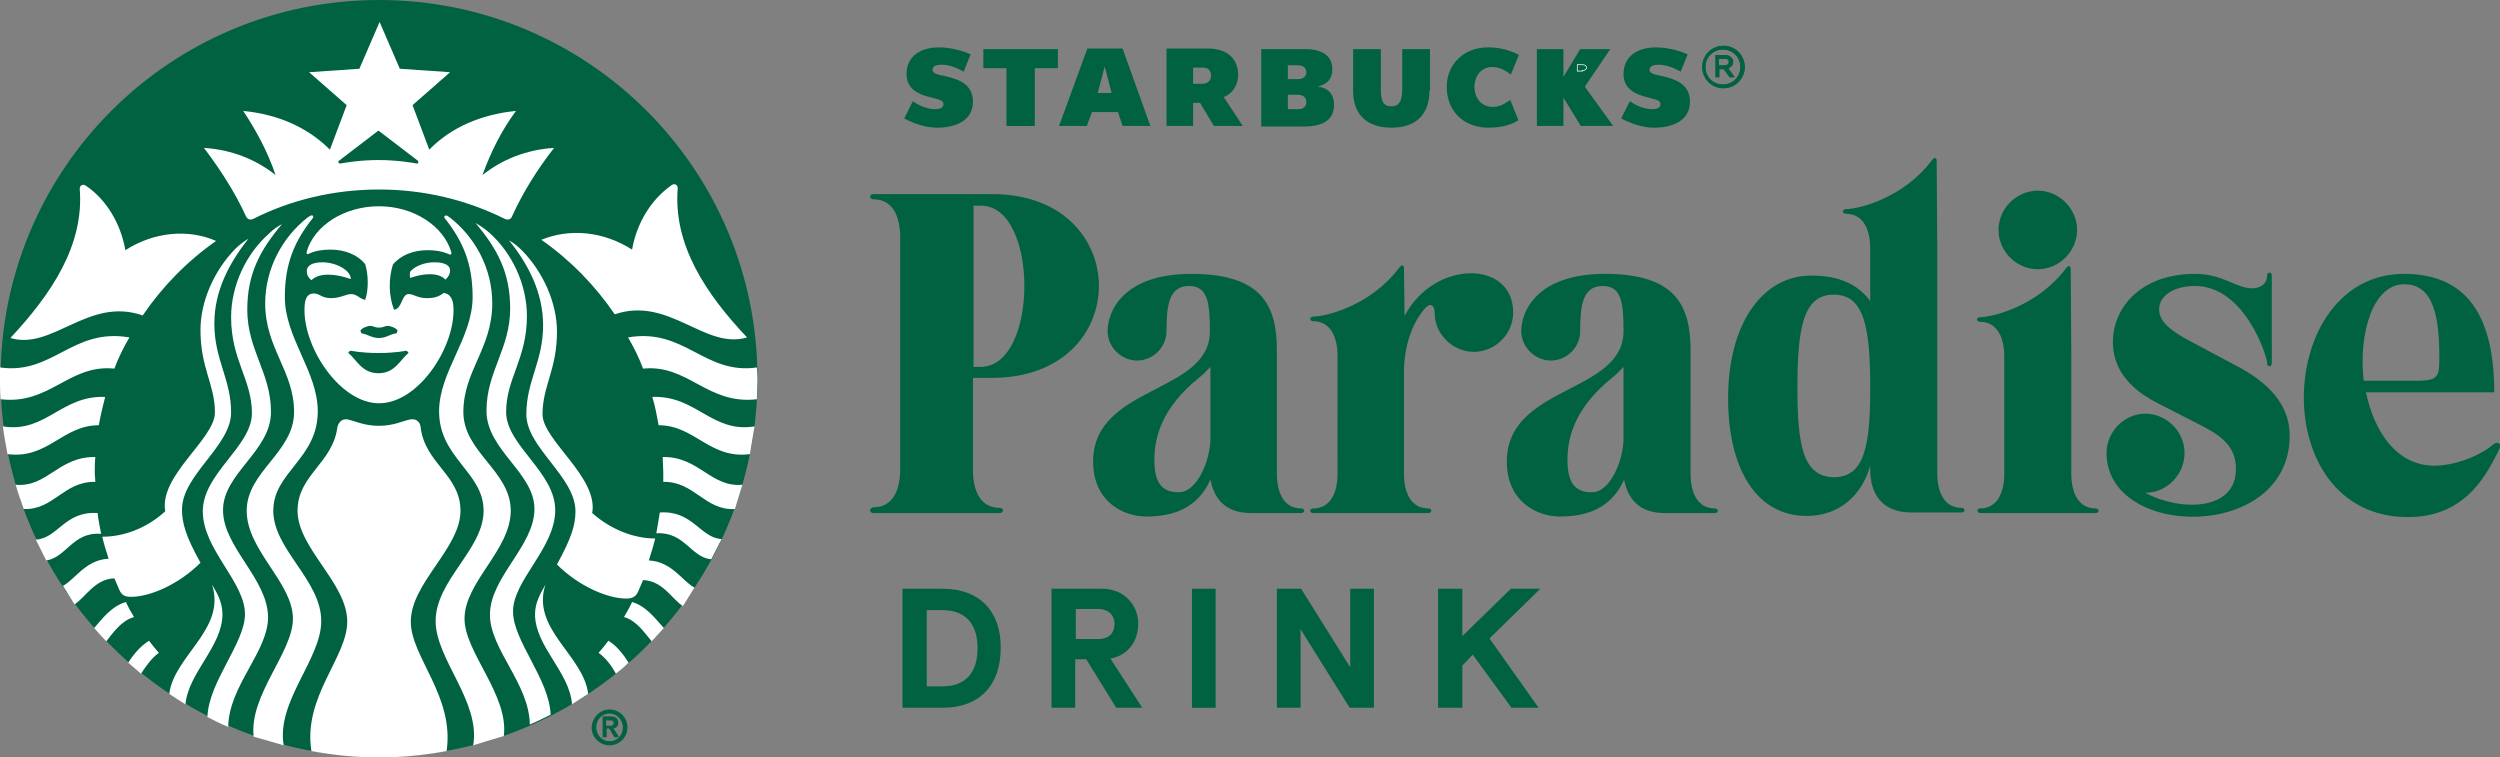 <?xml version="1.0" encoding="utf-8"?>
<!-- Generator: Adobe Illustrator 27.0.0, SVG Export Plug-In . SVG Version: 6.00 Build 0)  -->
<svg version="1.1" id="Layer_1" xmlns="http://www.w3.org/2000/svg" xmlns:xlink="http://www.w3.org/1999/xlink" x="0px" y="0px"
	 viewBox="0 0 432.7 131.1" style="enable-background:new 0 0 432.7 131.1;" xml:space="preserve">
<rect x="0" y="0" width="432.7" height="131.1" fill="#808080" stroke="none"/>
<style type="text/css">
	.st0{fill:#006241;stroke:#006241;stroke-width:0.15;stroke-miterlimit:10;}
	.st1{fill:none;stroke:#006241;stroke-width:0.15;stroke-miterlimit:2;}
	.st2{fill:#006241;}
	.st3{fill:#FFFFFF;}
	.st4{fill:none;stroke:#006241;stroke-width:0.201;stroke-miterlimit:2;}
	.st5{fill:none;stroke:#FFFFFF;stroke-width:0.127;stroke-miterlimit:2;}
</style>
<g>
	<g>
		<path class="st0" d="M298.4,11.4c0.5,0,0.9-0.2,0.9-0.7v0c0-0.4-0.3-0.6-0.8-0.6h-1.1v1.3H298.4z M296.9,9.6h1.6
			c0.5,0,0.8,0.1,1.1,0.4c0.2,0.2,0.3,0.4,0.3,0.7v0c0,0.6-0.4,0.9-0.9,1.1l1.1,1.5h-0.7l-1-1.4h0h-0.9v1.4h-0.5V9.6z M301.3,11.6
			L301.3,11.6c0-1.7-1.3-3.1-3.1-3.1c-1.8,0-3.1,1.4-3.1,3.1v0c0,1.7,1.3,3.1,3.1,3.1C300,14.7,301.3,13.3,301.3,11.6 M294.7,11.6
			L294.7,11.6c0-2,1.6-3.6,3.6-3.6c2,0,3.6,1.6,3.6,3.6v0c0,2-1.6,3.6-3.6,3.6C296.2,15.2,294.7,13.5,294.7,11.6"/>
		<path class="st1" d="M298.4,11.4c0.5,0,0.9-0.2,0.9-0.7v0c0-0.4-0.3-0.6-0.8-0.6h-1.1v1.3H298.4z M296.9,9.6h1.6
			c0.5,0,0.8,0.1,1.1,0.4c0.2,0.2,0.3,0.4,0.3,0.7v0c0,0.6-0.4,0.9-0.9,1.1l1.1,1.5h-0.7l-1-1.4h0h-0.9v1.4h-0.5V9.6z M301.3,11.6
			L301.3,11.6c0-1.7-1.3-3.1-3.1-3.1c-1.8,0-3.1,1.4-3.1,3.1v0c0,1.7,1.3,3.1,3.1,3.1C300,14.7,301.3,13.3,301.3,11.6z M294.7,11.6
			L294.7,11.6c0-2,1.6-3.6,3.6-3.6c2,0,3.6,1.6,3.6,3.6v0c0,2-1.6,3.6-3.6,3.6C296.2,15.2,294.7,13.5,294.7,11.6z"/>
		<path class="st2" d="M247.4,15.7c0,4.1-2.3,6.4-6.6,6.4c-4.2,0-6.6-2.3-6.6-6.3V8.5h4.8v7.1c0,2,0.5,2.8,1.8,2.8
			c1.3,0,1.9-0.8,1.9-3V8.5h4.8V15.7z"/>
		<polygon class="st2" points="179.1,11.8 179.1,21.8 174.2,21.8 174.2,11.8 170.2,11.8 170.2,8.5 183.1,8.5 183.1,11.8 		"/>
		<path class="st2" d="M194.3,21.8l-0.8-2.4H189l-0.9,2.4h-4.8l4.9-13.4h6.1l4.8,13.4H194.3z M191.2,11.5l-1.2,4.6h2.4L191.2,11.5z"
			/>
		<g>
			<path class="st2" d="M262.8,20.8l-1.4-3.5c-0.9,0.6-1.7,1.2-3.1,1.2c-1.9,0-3.1-1.6-3.1-3.4c0-1.9,1.1-3.5,3.1-3.5
				c1.2,0,2.3,0.6,3.2,1.3l1.4-3.4c-1.6-0.8-3.2-1.3-5.4-1.3c-4,0-7.1,2.8-7.1,6.8c0,4.3,3,7.1,7.2,7.1
				C259.9,22.1,261.6,21.6,262.8,20.8"/>
		</g>
		<polygon class="st2" points="273.6,21.8 270.6,16.9 270.6,21.8 266,21.8 266,8.5 270.6,8.5 270.6,13.3 273.5,8.5 278.7,8.5 
			274.3,15 279.2,21.8 		"/>
		<path class="st2" d="M162.2,22.1c3,0,6.2-1.1,6.2-4.5c0-3.1-2.6-3.9-4.7-4.4c-1.5-0.3-2.3-0.5-2.3-1.1c0-0.8,1-0.9,1.6-0.9
			c1.4,0,2.7,0.6,3.8,1.2l1.2-3c-1.6-0.7-3.6-1.2-5.5-1.2c-3.1,0-5.6,1.5-5.6,4.6c0,2.5,1.9,3.5,4,4c1.5,0.4,2.4,0.5,2.4,1.2
			c0,0.7-0.7,0.9-1.4,0.9c-1.5,0-3-0.7-3.9-1.4l-1.5,3C158.2,21.4,160.2,22.1,162.2,22.1"/>
		<path class="st2" d="M286.3,22.1c3,0,6.2-1.1,6.2-4.5c0-3.1-2.6-3.9-4.7-4.4c-1.5-0.3-2.3-0.5-2.3-1.1c0-0.8,1-0.9,1.6-0.9
			c1.4,0,2.7,0.6,3.8,1.2l1.2-3c-1.6-0.7-3.6-1.2-5.5-1.2c-3.1,0-5.6,1.5-5.6,4.6c0,2.5,1.9,3.5,4,4c1.4,0.4,2.4,0.5,2.4,1.2
			c0,0.7-0.7,0.9-1.4,0.9c-1.5,0-3-0.7-3.9-1.4l-1.5,3C282.3,21.4,284.3,22.1,286.3,22.1"/>
		<path class="st2" d="M209.6,13.1c0,0.9-0.6,1.4-1.5,1.4h-1.6v-2.8h1.7C209,11.7,209.6,12.1,209.6,13.1L209.6,13.1z M211.8,16.8
			c1.6-0.6,2.5-2.2,2.5-3.8c0-3.1-2.2-4.6-5.2-4.6h-7.2v13.4h4.6v-4h1.2l2.4,4h5L211.8,16.8z"/>
		<path class="st2" d="M226.1,17.7c0,0.8-0.6,1.2-1.5,1.2h-1.7v-2.5h1.7C225.5,16.4,226.1,16.8,226.1,17.7L226.1,17.7z M222.9,11.3
			h1.7c0.9,0,1.5,0.4,1.5,1.2v0c0,0.8-0.6,1.2-1.5,1.2h-1.7V11.3z M228,15c1.7-0.4,2.6-1.3,2.6-3c0-2.3-1.7-3.5-4.7-3.5h-7.6v13.4
			h7.3c3.5,0,5.3-1.2,5.3-3.8C230.9,16.3,229.8,15.1,228,15"/>
	</g>
</g>
<path class="st2" d="M151.2,88.8h21.8c0.8,0,0.8-0.9,0-0.9c-3.2,0-4.6-2.8-4.6-6.5V65.4h3.3c12.4,0,18.5-8,18.5-15.9
	s-6.1-15.9-18.4-15.9h-20.6c-0.8,0-0.8,0.9,0,0.9c3.2,0,4.6,2.8,4.6,6.5v40.3c0,3.7-1.4,6.5-4.6,6.5
	C150.4,87.9,150.4,88.8,151.2,88.8 M168.5,63.5V35.6h1.3c5,0,7.5,6.9,7.5,13.9c0,7-2.5,14-7.6,14H168.5z M189.2,79.9
	c0,6.9,5.2,9.5,9.2,9.5c4.6,0,8.9-1.4,11.1-6.4c0.6,3.2,2.5,5.8,7,5.8h8.7c0.7,0,0.7-0.8,0-0.8c-2.9,0-4.2-2.6-4.2-6V60.6
	c0-7.6-2.5-13.2-14.8-13.2c-11.8,0-14.5,6.5-14.5,9.9c0,2.8,2.4,5.1,5.1,5.1c2.8,0,5.1-2.3,5.1-5.1c0-4.4,0.4-7.8,3.9-7.8
	c3.2,0,3.6,2.8,3.6,7.6v0.2C209.5,68.2,189.2,66.6,189.2,79.9 M199.8,79.6c0-4.1,1.4-9.1,7.7-14.2c0.8-0.6,1.4-1.3,2-1.9v12.4
	c0,3.6-2.2,9.3-5.5,9.3C200.9,85.2,199.8,83.3,199.8,79.6 M227.3,88.8h19.9c0.7,0,0.7-0.8,0-0.8c-2.9,0-4.2-2.6-4.2-6V64.5
	c0-4.4,1.3-8.6,3.8-11.3c0.9-0.9,1.5-0.2,1.5,0.9c0,3.7,3.1,6.8,6.8,6.8c3.7,0,6.8-3.1,6.8-6.8c0-4.5-3.3-6.8-7.3-6.8
	c-4.1,0-8.9,2.4-11.5,7.4l-0.1-8.2c0-0.6-0.3-0.8-0.8-0.2c-5,6.7-12.9,8.5-14.9,8.5c-0.7,0-0.7,0.8,0,0.8c2.9,0,4.2,2.6,4.2,6V82
	c0,3.4-1.3,6-4.2,6C226.6,88,226.6,88.8,227.3,88.8 M260.8,79.9c0,6.9,5.2,9.5,9.2,9.5c4.6,0,8.9-1.4,11.1-6.4
	c0.6,3.2,2.5,5.8,7,5.8h8.7c0.7,0,0.7-0.8,0-0.8c-2.9,0-4.2-2.6-4.2-6V60.6c0-7.6-2.5-13.2-14.8-13.2c-11.8,0-14.5,6.5-14.5,9.9
	c0,2.8,2.4,5.1,5.1,5.1c2.8,0,5.1-2.3,5.1-5.1c0-4.4,0.4-7.8,3.9-7.8c3.2,0,3.6,2.8,3.6,7.6v0.2C281,68.2,260.8,66.6,260.8,79.9
	 M271.3,79.6c0-4.1,1.4-9.1,7.7-14.2c0.8-0.6,1.4-1.3,2-1.9v12.4c0,3.6-2.2,9.3-5.5,9.3C272.4,85.2,271.3,83.3,271.3,79.6
	 M299.1,68.9c0,12.4,5,20.4,13.6,20.4c5.5,0,9.5-3.4,11-8.7v0.7c0,4,1.9,7.4,7.1,7.4h8.7c0.7,0,0.7-0.8,0-0.8c-2.9,0-4.2-2.6-4.2-6
	V43l-0.1-15.1c0-0.6-0.3-0.8-0.8-0.2c-5,6.7-12.9,8.5-14.9,8.5c-0.7,0-0.7,0.8,0,0.8c2.9,0,4.2,2.6,4.2,6v9.1
	c-1.7-2.3-4.6-4.4-10.1-4.4C305.1,47.6,299.1,56,299.1,68.9 M311.1,67.2c0-10.5,1-16.2,6.3-16.2c5.3,0,6.3,5.7,6.3,16.2
	c0,10-1,15.4-6.3,15.4C312.1,82.5,311.1,77.2,311.1,67.2 M342.8,88.8h19.9c0.7,0,0.7-0.8,0-0.8c-2.9,0-4.2-2.6-4.2-6V61.7l-0.1-15.1
	c0-0.6-0.3-0.8-0.8-0.2c-5,6.7-12.9,8.5-14.9,8.5c-0.7,0-0.7,0.8,0,0.8c2.9,0,4.2,2.6,4.2,6V82c0,3.4-1.3,6-4.2,6
	C342.1,88,342.1,88.8,342.8,88.8 M345.9,39.8c0,3.7,3.1,6.8,6.8,6.8c3.7,0,6.8-3.1,6.8-6.8c0-3.7-3.1-6.8-6.8-6.8
	C349,33,345.9,36.1,345.9,39.8 M364.6,78.4c0,15,31.7,15.4,31.7-3c0-4.6-2.7-8.5-8.5-11.7l-9-4.8c-3.5-1.9-5.1-3.4-5.1-5.4
	c0-2.2,2.4-4,6.2-4c8.7,0,12.5,12.3,12.5,13.3c0,0.8,0.8,0.8,0.8,0V47.7c0-0.7-0.8-0.7-0.8,0c0,1.2-0.9,2.2-2.6,2.2
	c-2.8,0-5-2.5-9.9-2.5c-9.3,0-14.2,5.8-14.2,11.8c0,4.3,2.5,7.9,7.6,10.5l7.6,3.9c4.2,2.1,6.1,4.1,6.1,7.6c0,7.2-9.5,7.4-15.7,4.1
	c3.7,0,6.8-3.1,6.8-6.9c0-3.7-3.1-6.8-6.8-6.8C367.7,71.6,364.6,74.7,364.6,78.4 M409.1,65.8c-0.9-8.1,1.6-16.6,7-16.6
	c5.2,0,6.1,5.8,6.1,12.8c0,3.1-0.2,3.9-3.8,3.9H409.1z M409.5,67.9h22.2c0-12.9-4.5-20.5-15.6-20.5c-22.4,0-24.1,42.1,0.7,42.1
	c10.4,0,13.9-8.1,15.8-11.8c0.4-0.8-0.2-1.6-1.3-0.6c-0.9,0.9-5.3,3.5-10.1,3.5C414.7,80.5,410.9,74.6,409.5,67.9"/>
<g>
	<polygon class="st2" points="261.5,101.9 253.1,110.1 253.1,101.9 248.9,101.9 248.9,122.5 253.1,122.5 253.1,115.2 254.9,113.3 
		261.6,122.5 266.3,122.5 257.8,110.5 266.6,101.9 	"/>
	<g>
		<path class="st2" d="M163.1,118.8h-2.7v-13.2h2.7c4.2,0,6.1,2.6,6.1,6.6C169.2,116.2,167.3,118.8,163.1,118.8 M163.2,101.9h-7
			v20.6h7c6.4,0,10-4,10-10.3C173.3,105.9,169.6,101.9,163.2,101.9"/>
	</g>
	<polygon class="st2" points="233.7,101.9 233.7,115.5 225.2,101.9 221,101.9 221,122.5 225.1,122.5 225.1,108.9 233.6,122.5 
		237.8,122.5 237.8,101.9 	"/>
	<rect x="206.3" y="101.9" class="st2" width="4.1" height="20.6"/>
	<path class="st2" d="M186.1,105.4h3.9c2.1,0,2.9,1.3,2.9,2.6c0,1.4-0.8,2.6-2.8,2.6h-3.9V105.4z M197,107.9c0-3.1-2.4-6-6.2-6H182
		v20.6h4.1v-8.4h1.9l5.2,8.4h4.5l-5.5-8.5C195.2,113.4,197,111.1,197,107.9"/>
</g>
<g>
	<path class="st2" d="M131.1,65.5c0,36.2-29.3,65.5-65.5,65.5S0.1,101.7,0.1,65.5C0.1,29.3,29.4,0,65.6,0S131.1,29.3,131.1,65.5"/>
	<path class="st3" d="M29.2,120.1L29.2,120.1L29.2,120.1z M1.3,78.6L1.3,78.6L1.3,78.6L1.3,78.6z M16.4,81.9c0-0.9,0-1.8,0.1-2.8
		c-6.4-0.1-8.3,5.3-13.8,4.8c0.4,1.4,0.9,2.8,1.4,4.2c5.2,0.2,6.9-4.8,12.4-4.7L16.4,81.9z M17.5,92.4c-0.2-1.2-0.5-2.4-0.6-3.6
		c-5.7-0.4-6.9,4.4-10.7,4.6c0.6,1.2,1.2,2.4,1.8,3.6C11.5,96.5,12.6,92,17.5,92.4 M12.9,104.6c1.9-1.2,3.5-4.4,6.9-4.5
		c0.3,0.7,0.6,1.4,0.9,2.1c0.4,0.8,0.9,1.1,2,1.1c3.2,0,8.2-2.1,12-5.9c-2.5-4.5-3.2-6.8-3.2-9.2c0-6,8.5-11,8.5-16.8
		c0-5.8-2.9-9.1-2.9-15.4c0-5.7,2.6-10.5,5.9-14.7c-0.8,0.5-1.6,1.1-2.3,1.8c-3.6,3.7-6,9-6,14c0,6.7,2.5,9.4,2.5,14.3
		c0,4.6-9.7,10.9-8.6,17.1c-3.4,3.1-7.4,4.4-10.9,4.4c0.3,1.3,0.7,2.6,1.1,3.8c-4,0.2-5.8,3.6-7.9,4.7L12.9,104.6z M83.5,30.3
		c3.4-2.7,7.6-4.4,12.4-4.7c-2.9,3.7-5.4,7.7-7.3,11.9c-0.2,0.5-0.7,0.6-1.2,0.4c-6.6-3.3-14-5.1-21.8-5.1c-7.8,0-15.3,1.8-21.8,5.1
		c-0.5,0.2-0.9,0.1-1.2-0.4c-1.9-4.2-4.5-8.2-7.3-11.9c4.8,0.3,9,2,12.4,4.7c-1.4-4.1-3.3-7.6-5.6-11.1c6.1,0.6,11.2,2.9,15,6.7
		l2.9-7.7l-6.5-5.7l8.7-0.6l3.5-8.1l3.5,8.1l8.7,0.6l-6.5,5.7l2.9,7.7c3.7-3.8,8.9-6.1,15-6.7C86.8,22.6,85,26.2,83.5,30.3
		 M72.1,28.3c0.3,0.1,0.4-0.3,0.2-0.5l-6.8-5.2l-6.8,5.2c-0.3,0.2-0.1,0.5,0.2,0.5c0.6-0.1,3.3-0.6,6.6-0.6
		C68.8,27.7,71.6,28.2,72.1,28.3 M87.2,127.4c0.9-7.1-6.8-14.5-6.8-20.3c0-6.4,8-11.9,8-18.7c0-6.9-8.2-10.1-8.2-17.1
		c0-7.1,5-11,5-18.8c0-6.1-3-11.5-7.4-14.9l-0.3-0.2c-0.4-0.3-0.8,0.1-0.5,0.4c3.1,3.9,4.8,7.8,4.8,13.6c0,7.1-5.8,12.9-5.8,19.8
		c0,8.1,7.7,10.5,7.7,17.2c0,6.7-8.3,12-8.3,19.1c0,6.6,7.8,13.9,6.5,21.5L87.2,127.4z M129.3,58.4c-7.1-7.5-12.8-16-12-25.8
		c0-0.6-0.5-0.9-1-0.6c-3.6,2.5-6.1,6.6-6.9,11.2c-5-3.2-10.8-3.7-15.7-1.7c5,3.5,9.3,7.9,12.7,12.9C115.8,51.2,122,60.6,129.3,58.4
		 M49.1,129c-1.3-7.6,6.5-14.9,6.5-21.5c0-7.1-8.3-12.4-8.3-19.1c0-6.7,7.7-9,7.7-17.2c0-6.9-5.7-12.7-5.7-19.8
		c0-5.8,1.7-9.7,4.8-13.6c0.3-0.4,0-0.7-0.5-0.4l-0.3,0.2c-4.4,3.4-7.4,8.9-7.4,14.9c0,7.8,5,11.7,5,18.8c0,7-8.2,10.3-8.2,17.1
		c0,6.9,8,12.4,8,18.7c0,5.8-7.6,13.2-6.8,20.4L49.1,129z M38.6,88.3c0-6.4,8.3-10.2,8.3-17c0-6.8-4.1-10.7-4.1-17.7
		c0-6.2,2.2-10.3,6-14.8c-0.8,0.4-1.5,0.9-2.2,1.6c-4,3.5-6.6,9-6.6,14.5c0,7.4,3.6,10.8,3.6,16.6c0,5.8-8.5,10.4-8.5,17
		c0,6.6,7.3,12.2,7.3,17.8c0,5-6.3,11.7-6.5,17.8c1.2,0.6,2.3,1.2,3.6,1.7c0.1-7.1,6.9-13,6.9-19C46.3,100.1,38.6,94.7,38.6,88.3
		 M71.1,107.6c0-6.7,8.6-12.7,8.6-19.2c0-6.2-6.2-8.2-6.9-14.5c-0.1-0.9-0.8-1.5-1.8-1.3c-1.2,0.2-2.8,1.1-5.4,1.1
		c-2.5,0-4.1-0.8-5.4-1.1c-1-0.2-1.6,0.5-1.8,1.3c-0.8,6.3-6.9,8.3-6.9,14.5c0,6.5,8.6,12.5,8.6,19.2c0,6.2-7.7,13-6.2,22.4
		c3.8,0.7,7.7,1.1,11.7,1.1c4,0,7.9-0.4,11.7-1.1C78.7,120.5,71.1,113.7,71.1,107.6 M23.2,106.8c-0.5-0.8-1-1.7-1.4-2.6
		c-2.5,0.7-4.2,3-5.5,4.5c0.7,0.8,1.4,1.6,2.1,2.3C19.5,109.6,21,107.4,23.2,106.8 M36.7,101.2c2.5,7.7-6.6,12.3-7.4,18.9
		c0.9,0.6,1.8,1.2,2.8,1.8c0.5-5.5,6.4-10,6.4-15.6C38.5,104.2,37.5,102.5,36.7,101.2 M27.5,113c-0.6-0.7-1.2-1.4-1.7-2.1
		c-1.5,0.9-2.8,2.5-3.6,3.8c0.7,0.6,1.5,1.3,2.2,1.9C25.2,115.4,26.3,113.8,27.5,113 M105.3,110.9c-0.5,0.7-1.1,1.4-1.7,2.1
		c1.2,0.8,2.3,2.3,3,3.6c0.8-0.6,1.5-1.2,2.2-1.9C108,113.4,106.7,111.7,105.3,110.9 M120.2,101.7c-2.1-1.1-3.9-4.5-7.9-4.7
		c0.4-1.3,0.8-2.5,1.1-3.8c-3.5,0-7.5-1.4-10.9-4.4c1.1-6.2-8.6-12.6-8.6-17.1c0-4.9,2.5-7.7,2.5-14.3c0-5-2.4-10.3-6-14
		c-0.7-0.7-1.4-1.3-2.3-1.8c3.3,4.1,5.9,9,5.9,14.7c0,6.3-2.9,9.6-2.9,15.4c0,5.8,8.5,10.8,8.5,16.8c0,2.4-0.7,4.6-3.2,9.2
		c3.8,3.8,8.8,5.9,12,5.9c1,0,1.6-0.3,2-1.1c0.3-0.7,0.6-1.4,0.9-2.1c3.4,0.1,5,3.3,6.9,4.5L120.2,101.7z M109.4,104.2
		c-0.4,0.9-0.9,1.7-1.4,2.6c2.2,0.6,3.6,2.8,4.8,4.2c0.7-0.8,1.4-1.5,2.1-2.3C113.6,107.3,111.9,104.9,109.4,104.2 M128.5,83.9
		c-5.5,0.5-7.5-4.9-13.8-4.8c0,0.9,0.1,1.8,0.1,2.8l0,1.5c5.4-0.1,7.2,5,12.4,4.7L128.5,83.9z M124.9,93.3c-3.7-0.2-5-5-10.7-4.6
		c-0.2,1.2-0.4,2.4-0.6,3.6c4.9-0.3,6,4.2,9.5,4.5L124.9,93.3z M21.7,43.3c-0.8-4.6-3.3-8.8-6.9-11.2c-0.5-0.3-1,0-1,0.6
		c0.8,9.8-5,18.3-12,25.8c7.3,2.2,13.5-7.2,22.9-3.9c3.4-5,7.7-9.4,12.7-12.9C32.6,39.6,26.7,40.1,21.7,43.3 M19.8,63.8
		c0.7-1.9,1.6-3.7,2.6-5.4C12.5,56.7,9.2,64.9,0,63.6l0,1.9c0,1.2,0,2.4,0.1,3.6C8.7,70.1,11.9,63,19.8,63.8 M60.7,48.3
		c0.1-1.4-2.4-2.9-4.9-2.9c-1.8,0-2.7,0.6-2.7,1.5c0,0.6,0.2,1.1,0.8,1.6C55.2,47.2,57.9,47.3,60.7,48.3 M96.1,88.3
		c0-6.6-8.5-11.2-8.5-17c0-5.8,3.6-9.2,3.6-16.6c0-5.5-2.6-11-6.6-14.5c-0.7-0.6-1.4-1.1-2.3-1.6c3.8,4.5,6,8.6,6,14.8
		c0,7-4.1,10.9-4.1,17.7c0,6.8,8.3,10.7,8.3,17c0,6.4-7.7,11.8-7.7,18.3c0,6,6.8,11.9,6.9,19c1.2-0.5,2.4-1.1,3.6-1.7
		c-0.2-6.1-6.5-12.8-6.5-17.8C88.7,100.5,96.1,94.9,96.1,88.3 M17.1,73.6c0.3-1.7,0.7-3.3,1.1-4.9C10.6,68.4,7.9,75,0.5,73.8
		C0.7,75.4,1,77,1.3,78.6C8.3,79.5,10.8,73.6,17.1,73.6 M94.4,101.2c-0.8,1.4-1.8,3.1-1.8,5.1c0,5.6,6,10,6.4,15.6
		c0.9-0.6,1.9-1.2,2.8-1.8C101,113.4,91.9,108.9,94.4,101.2 M65.6,35.7c6.1,0,11.2,3.5,12.5,7.9c0.1,0.3,0,0.6-0.4,0.4
		c-1.1-0.5-2.3-0.7-3.7-0.7c-2.5,0-4.7,0.9-6,2.5c-0.8,2.6-0.7,5.5,0.2,7.8c1.4-0.1,1.3-2.7,2.5-2.7c1,0,1.5,0.7,3.2,0.7
		c1.6,0,2.2-0.4,2.9-0.9c1.4,0.2,1.7,1.5,1.7,3c0,6.8-6.2,16.1-12.9,16.1c-6.6,0-12.9-9.3-12.9-16.1c0-1.5,0.2-2.9,1.6-2.9
		c1.1,0,1.3,0.8,3,0.8c1.7,0,2.5-0.7,3.5-0.7s1.4,0.8,2.4,1c0.6-1.6,0.6-4.3,0-6.2c-1.3-1.6-3.5-2.5-6-2.5c-1.4,0-2.6,0.2-3.7,0.7
		c-0.4,0.2-0.5,0-0.4-0.4C54.4,39.1,59.5,35.7,65.6,35.7 M70.3,60.7c0,0-1.8,0.4-4.8,0.4c-3,0-4.8-0.4-4.8-0.4s-0.4,0.1-0.4,0.4
		c1.4,1.1,2.3,3.5,5.2,3.5c2.9,0,3.8-2.4,5.2-3.5C70.7,60.9,70.3,60.7,70.3,60.7 M68.8,57.2c-0.2-0.4-1.2-0.8-1.7-0.8
		c-0.5,0-0.7,0.3-1.5,0.3s-1-0.3-1.5-0.3c-0.5,0-1.5,0.4-1.7,0.8c0,0.2,0.1,0.4,0.2,0.5c1.2,0.2,1.7,0.8,3,0.8c1.3,0,1.9-0.7,3-0.8
		C68.7,57.5,68.8,57.4,68.8,57.2 M75.2,45.4c-1.5,0-3.2,0.5-4.2,1.6c-0.1,0.3-0.1,0.8,0,1.1c2.6-0.9,5-0.9,6.1,0.3
		c0.6-0.6,0.8-1,0.8-1.6C77.9,46,77.1,45.4,75.2,45.4 M130.6,73.8c-7.4,1.2-10.1-5.4-17.7-5.1c0.5,1.6,0.8,3.3,1.1,4.9
		c6.3,0,8.8,5.9,15.8,5L130.6,73.8z M131.1,65.5l-0.1,3.6c-8.6,1-11.9-6.1-19.7-5.3c-0.7-1.9-1.6-3.7-2.6-5.4
		c9.8-1.7,13.2,6.5,22.3,5.2L131.1,65.5z"/>
	<path class="st2" d="M104.9,125.7h0.5c0.5,0,0.9,0,0.9-0.6c0-0.5-0.4-0.5-0.8-0.5h-0.7V125.7z M104.4,124.1h1.3
		c0.8,0,1.2,0.3,1.2,1c0,0.6-0.4,0.9-0.9,0.9l1,1.5h-0.6l-0.9-1.5h-0.6v1.5h-0.5V124.1z M105.5,128.4c1.4,0,2.4-1.1,2.4-2.5
		c0-1.4-1.1-2.5-2.4-2.5c-1.4,0-2.4,1.1-2.4,2.5C103.1,127.3,104.2,128.4,105.5,128.4 M105.5,122.9c1.6,0,3,1.3,3,3c0,1.7-1.4,3-3,3
		c-1.6,0-3-1.3-3-3C102.6,124.2,103.9,122.9,105.5,122.9"/>
	<path class="st4" d="M104.9,125.7h0.5c0.5,0,0.9,0,0.9-0.6c0-0.5-0.4-0.5-0.8-0.5h-0.7V125.7z M104.4,124.1h1.3
		c0.8,0,1.2,0.3,1.2,1c0,0.6-0.4,0.9-0.9,0.9l1,1.5h-0.6l-0.9-1.5h-0.6v1.5h-0.5V124.1z M105.5,128.4c1.4,0,2.4-1.1,2.4-2.5
		c0-1.4-1.1-2.5-2.4-2.5c-1.4,0-2.4,1.1-2.4,2.5C103.1,127.3,104.2,128.4,105.5,128.4z M105.5,122.9c1.6,0,3,1.3,3,3
		c0,1.7-1.4,3-3,3c-1.6,0-3-1.3-3-3C102.6,124.2,103.9,122.9,105.5,122.9z"/>
</g>
<g>
	<g>
		<path class="st2" d="M273.9,12.2c0.4,0,0.7-0.2,0.7-0.5v0c0-0.3-0.3-0.5-0.7-0.5H273v1.1H273.9z"/>
		<path class="st5" d="M273.9,12.2c0.4,0,0.7-0.2,0.7-0.5v0c0-0.3-0.3-0.5-0.7-0.5H273v1.1H273.9z"/>
	</g>
</g>
</svg>

